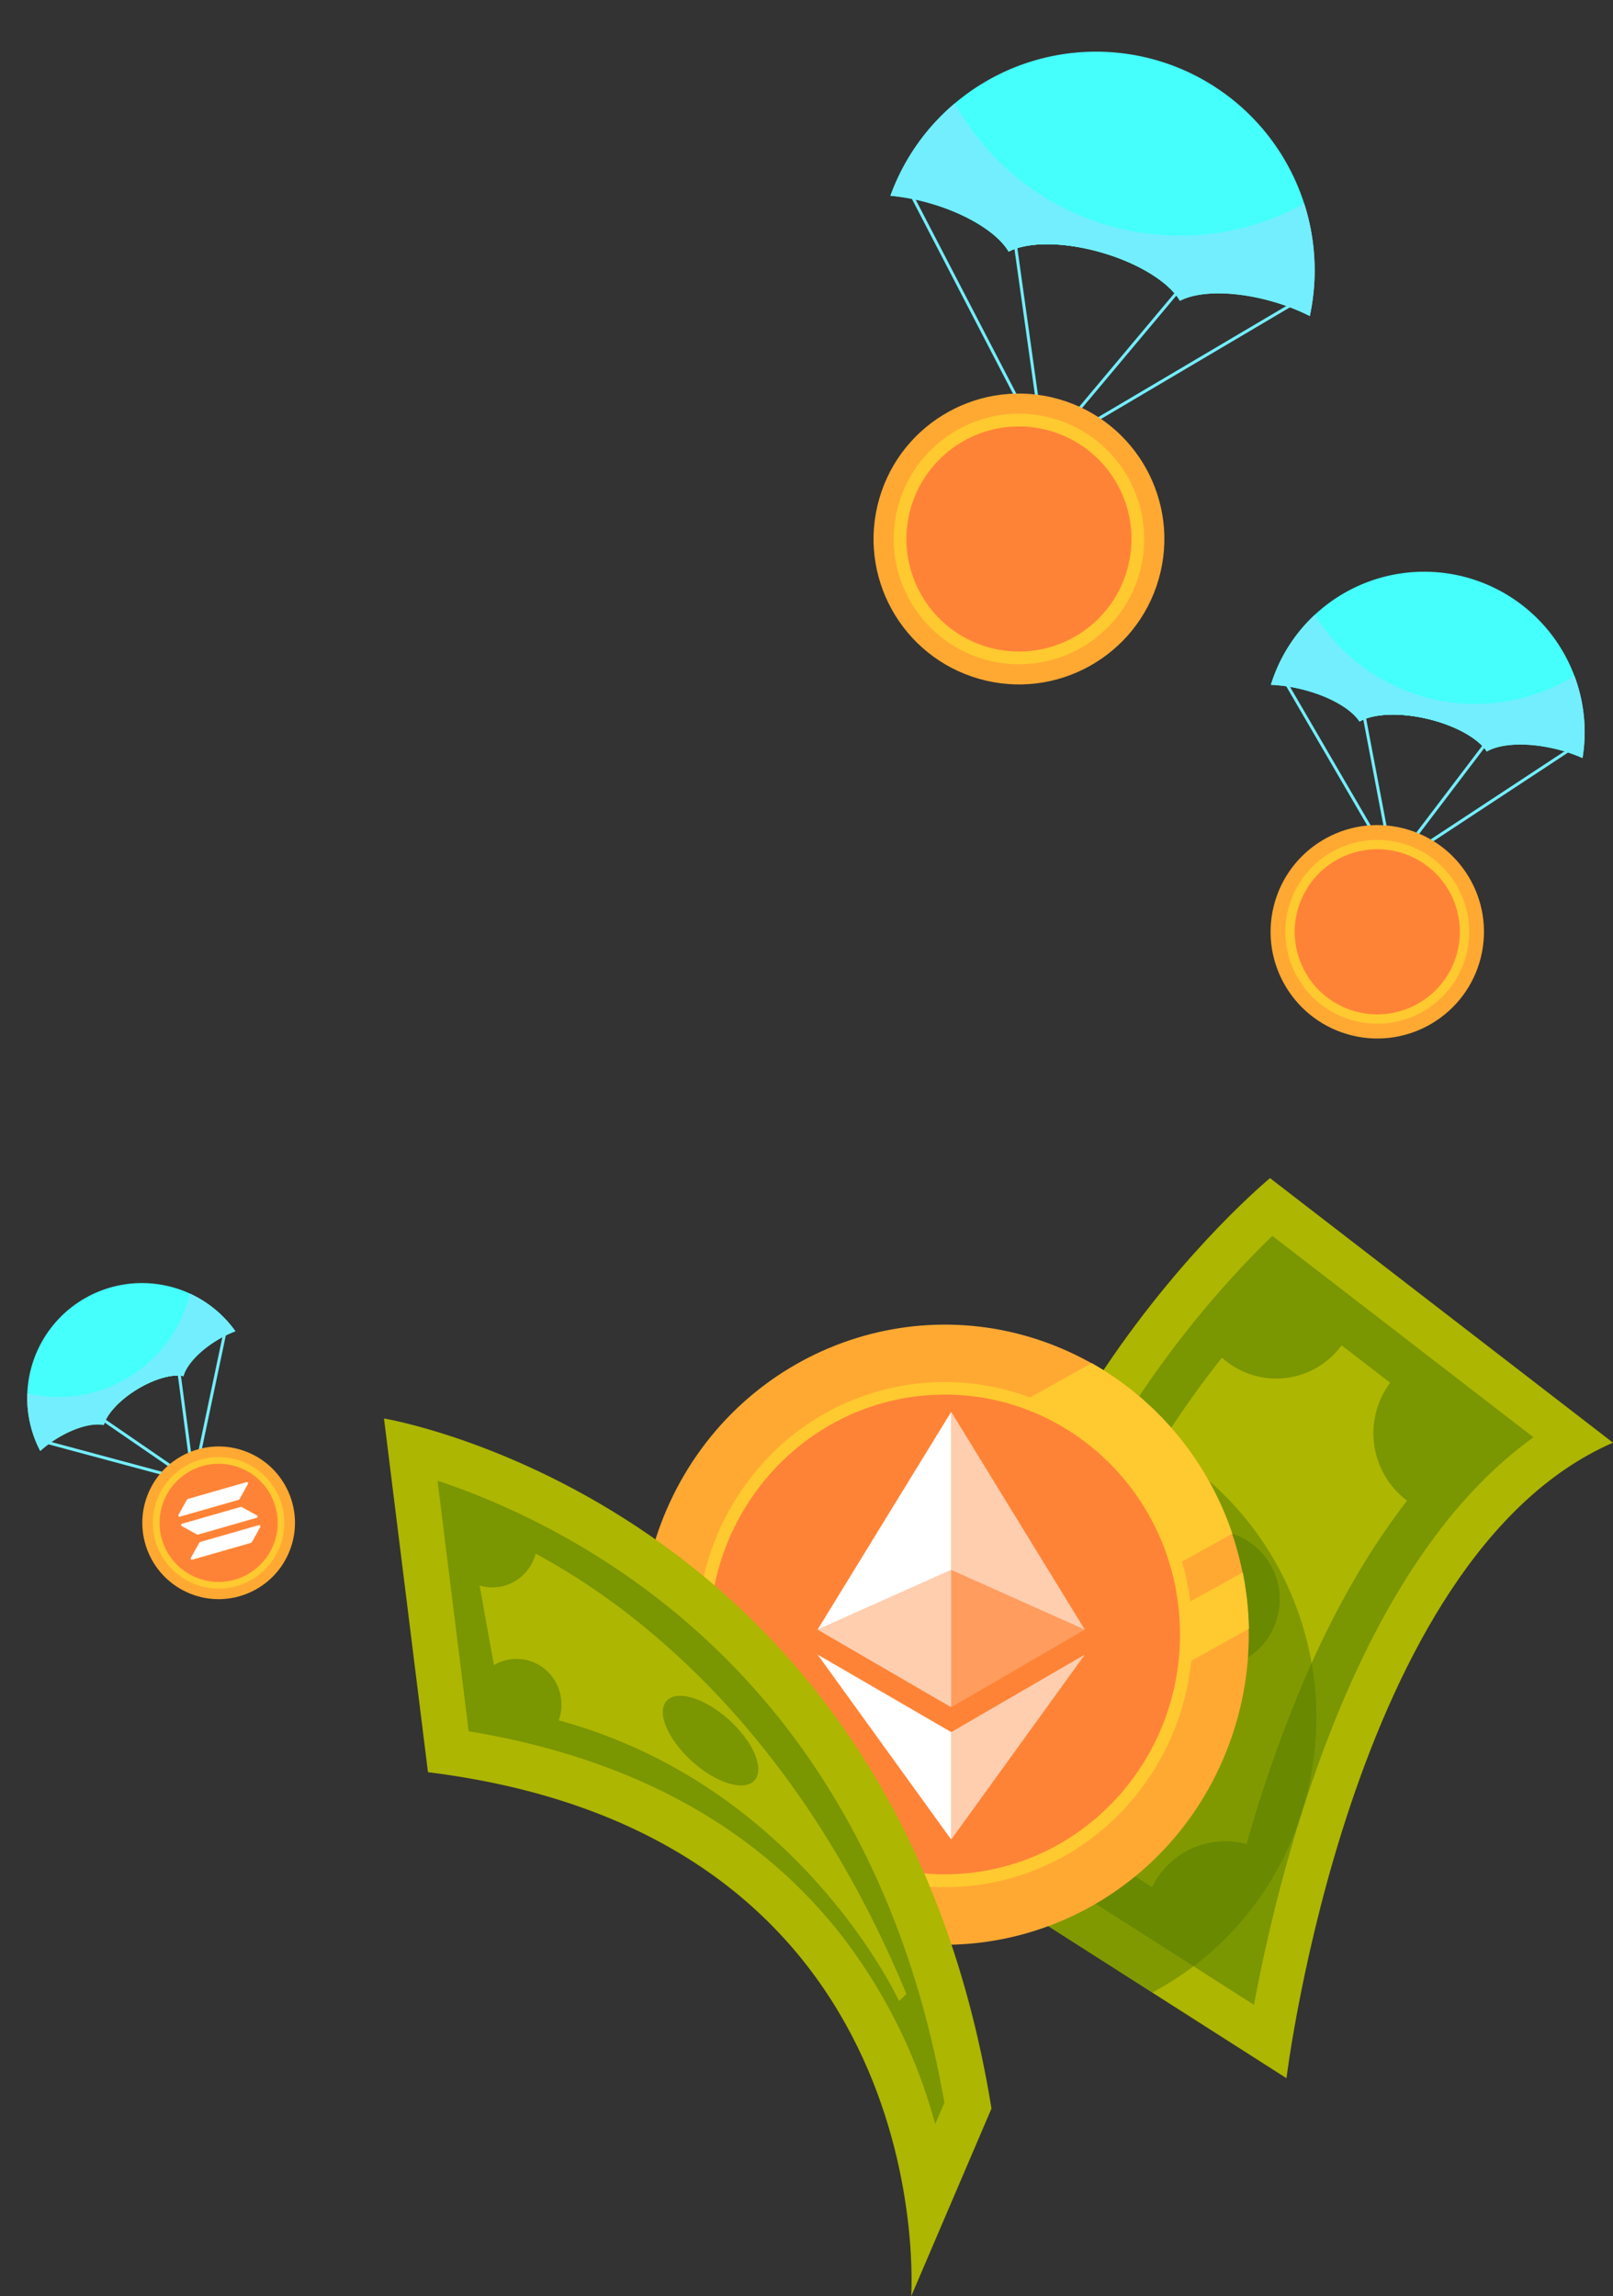 <svg xmlns="http://www.w3.org/2000/svg" xmlns:xlink="http://www.w3.org/1999/xlink" width="536.015" height="762.924" viewBox="0 0 536.015 762.924">
  <rect x="0" y="0" width="536.015" height="762.924" fill="#333333" stroke="none"/>
  <defs>
    <clipPath id="clip-path">
      <rect id="Прямоугольник_146" data-name="Прямоугольник 146" width="88.838" height="142.111" fill="none"/>
    </clipPath>
    <clipPath id="clip-path-2">
      <rect id="Прямоугольник_140" data-name="Прямоугольник 140" width="88.839" height="142.111" fill="none"/>
    </clipPath>
    <clipPath id="clip-path-3">
      <rect id="Прямоугольник_139" data-name="Прямоугольник 139" width="44.401" height="72.373" fill="none"/>
    </clipPath>
    <clipPath id="clip-path-5">
      <rect id="Прямоугольник_141" data-name="Прямоугольник 141" width="44.431" height="61.47" fill="none"/>
    </clipPath>
    <clipPath id="clip-path-7">
      <rect id="Прямоугольник_143" data-name="Прямоугольник 143" width="44.401" height="45.609" fill="none"/>
    </clipPath>
    <clipPath id="clip-path-8">
      <rect id="Прямоугольник_144" data-name="Прямоугольник 144" width="44.407" height="45.609" fill="none"/>
    </clipPath>
  </defs>
  <g id="Сгруппировать_1764" data-name="Сгруппировать 1764" transform="translate(-1266.313 -281.909)">
    <g id="Сгруппировать_1415" data-name="Сгруппировать 1415" transform="translate(1580.86 281.909) rotate(16)">
      <g id="Сгруппировать_1411" data-name="Сгруппировать 1411" transform="translate(4.971 59.133)">
        <path id="Контур_3332" data-name="Контур 3332" d="M1385.192,263.247l33.761,75.869-67.522-71.331" transform="translate(-1351.431 -263.247)" fill="none" stroke="#73eeff" stroke-miterlimit="10" stroke-width="1"/>
        <path id="Контур_3333" data-name="Контур 3333" d="M1459.7,263.247l-33.761,75.869,67.521-71.331" transform="translate(-1358.413 -263.247)" fill="none" stroke="#73eeff" stroke-miterlimit="10" stroke-width="1"/>
      </g>
      <g id="Сгруппировать_1412" data-name="Сгруппировать 1412" transform="translate(0 0)">
        <path id="Контур_3334" data-name="Контур 3334" d="M1359.183,264.447c13.207,0,24.55,3.387,29.628,8.242,5.078-4.855,16.421-8.242,29.628-8.242s24.551,3.387,29.628,8.242c5.078-4.855,16.421-8.242,29.628-8.242a70.663,70.663,0,0,1,13.234,1.217A72.673,72.673,0,0,0,1418.439,198h0a72.675,72.675,0,0,0-72.492,67.664A70.674,70.674,0,0,1,1359.183,264.447Z" transform="translate(-1345.947 -198)" fill="#45fffc"/>
        <path id="Контур_3335" data-name="Контур 3335" d="M1418.439,258.545h0a85.371,85.371,0,0,1-60.4-24.941,72.3,72.3,0,0,0-12.094,35.4,70.674,70.674,0,0,1,13.235-1.217c13.207,0,24.55,3.387,29.628,8.242,5.078-4.855,16.421-8.242,29.628-8.242s24.551,3.387,29.628,8.242c5.078-4.855,16.421-8.242,29.628-8.242A70.663,70.663,0,0,1,1490.931,269a72.312,72.312,0,0,0-12.093-35.4A85.373,85.373,0,0,1,1418.439,258.545Z" transform="translate(-1345.947 -201.336)" fill="#73eeff"/>
        <path id="Контур_3336" data-name="Контур 3336" d="M1452.5,272.688s1.4-47.911-29.628-74.688c-31.032,26.777-29.628,74.688-29.628,74.688,5.078-4.855,16.421-8.242,29.628-8.242S1447.42,267.833,1452.5,272.688Z" transform="translate(-1350.378 -198)" fill="#45fffc"/>
        <path id="Контур_3337" data-name="Контур 3337" d="M1444.891,273.6c.884.351,1.728.721,2.517,1.111.057.029.12.054.177.083a23.024,23.024,0,0,1,3.469,2.133,16.161,16.161,0,0,1,1.446,1.2,115.58,115.58,0,0,0-2.087-22.036,85.409,85.409,0,0,1-27.541,4.557h0a85.409,85.409,0,0,1-27.541-4.557,115.594,115.594,0,0,0-2.087,22.036c5.078-4.855,16.421-8.242,29.629-8.242q2.477,0,4.857.155a66.4,66.4,0,0,1,9.57,1.3A47.507,47.507,0,0,1,1444.891,273.6Z" transform="translate(-1350.378 -203.444)" fill="#73eeff"/>
      </g>
      <g id="Сгруппировать_1414" data-name="Сгруппировать 1414" transform="translate(19.619 112.641)">
        <g id="Сгруппировать_1413" data-name="Сгруппировать 1413" transform="translate(0 0)">
          <ellipse id="Эллипс_30" data-name="Эллипс 30" cx="48.312" cy="48.313" rx="48.312" ry="48.313" transform="translate(4.561 4.561)" fill="#ffa933"/>
          <ellipse id="Эллипс_31" data-name="Эллипс 31" cx="41.621" cy="41.621" rx="41.621" ry="41.621" transform="translate(11.252 11.252)" fill="#ffc930"/>
          <circle id="Эллипс_32" data-name="Эллипс 32" cx="37.387" cy="37.387" r="37.387" transform="translate(0 52.873) rotate(-45)" fill="#ff8336"/>
        </g>
      </g>
    </g>
    <g id="Сгруппировать_1420" data-name="Сгруппировать 1420" transform="translate(1681.104 471.854)">
      <g id="Сгруппировать_1416" data-name="Сгруппировать 1416" transform="translate(11.756 35.571)">
        <path id="Контур_3338" data-name="Контур 3338" d="M1630.894,383.589l11.382,59.858-36.258-62.284" transform="translate(-1606.018 -381.164)" fill="none" stroke="#73eeff" stroke-miterlimit="10" stroke-width="1"/>
        <path id="Контур_3339" data-name="Контур 3339" d="M1682.879,396.346l-36.849,48.525,60.2-39.618" transform="translate(-1609.772 -382.588)" fill="none" stroke="#73eeff" stroke-miterlimit="10" stroke-width="1"/>
      </g>
      <g id="Сгруппировать_1417" data-name="Сгруппировать 1417" transform="translate(7.535 0)">
        <path id="Контур_3340" data-name="Контур 3340" d="M1611.019,380.852c9.433,2.217,16.968,6.539,19.78,10.859,4.442-2.615,13.112-3.13,22.546-.913s16.967,6.539,19.78,10.859c4.442-2.614,13.112-3.13,22.546-.913a51.872,51.872,0,0,1,9.25,3.091,53.324,53.324,0,0,0-40.424-60.5h0A53.325,53.325,0,0,0,1601.36,379.5,51.8,51.8,0,0,1,1611.019,380.852Z" transform="translate(-1601.36 -341.91)" fill="#45fffc"/>
        <path id="Контур_3341" data-name="Контур 3341" d="M1654.9,385.683h0a62.645,62.645,0,0,1-38.956-27.952,53.059,53.059,0,0,0-14.58,23.253,51.8,51.8,0,0,1,9.659,1.352c9.433,2.216,16.968,6.539,19.78,10.859,4.442-2.615,13.112-3.13,22.546-.913s16.967,6.539,19.78,10.859c4.442-2.614,13.112-3.13,22.546-.913a51.877,51.877,0,0,1,9.25,3.091,53.053,53.053,0,0,0-2.7-27.313A62.647,62.647,0,0,1,1654.9,385.683Z" transform="translate(-1601.36 -343.394)" fill="#73eeff"/>
        <path id="Контур_3342" data-name="Контур 3342" d="M1676.173,401.8s9.044-33.986-8.627-58.321c-26.661,13.918-33.7,48.375-33.7,48.375,4.442-2.615,13.113-3.13,22.546-.913S1673.36,397.484,1676.173,401.8Z" transform="translate(-1604.408 -342.058)" fill="#45fffc"/>
        <path id="Контур_3343" data-name="Контур 3343" d="M1671.5,400.706c.573.4,1.114.8,1.611,1.217.036.03.077.059.112.089a16.905,16.905,0,0,1,2.12,2.106,11.759,11.759,0,0,1,.831,1.1,84.77,84.77,0,0,0,2.208-16.09,62.686,62.686,0,0,1-20.437-1.367h0a62.678,62.678,0,0,1-18.907-7.877,84.777,84.777,0,0,0-5.189,15.39c4.442-2.615,13.113-3.13,22.546-.913q1.77.415,3.444.925a48.646,48.646,0,0,1,6.616,2.537A34.854,34.854,0,0,1,1671.5,400.706Z" transform="translate(-1604.408 -345.473)" fill="#73eeff"/>
      </g>
      <g id="Сгруппировать_1419" data-name="Сгруппировать 1419" transform="translate(-0.001 76.757)">
        <g id="Сгруппировать_1418" data-name="Сгруппировать 1418" transform="translate(0 0)">
          <ellipse id="Эллипс_33" data-name="Эллипс 33" cx="35.449" cy="35.449" rx="35.449" ry="35.449" transform="translate(0 68.843) rotate(-76.174)" fill="#ffa933"/>
          <ellipse id="Эллипс_34" data-name="Эллипс 34" cx="30.539" cy="30.539" rx="30.539" ry="30.539" transform="matrix(0.327, -0.945, 0.945, 0.327, 4.048, 61.77)" fill="#ffc930"/>
          <ellipse id="Эллипс_35" data-name="Эллипс 35" cx="27.432" cy="27.432" rx="27.432" ry="27.432" transform="translate(6.29 55.749) rotate(-64.353)" fill="#ff8336"/>
        </g>
      </g>
    </g>
    <g id="Сгруппировать_1763" data-name="Сгруппировать 1763">
      <g id="Сгруппировать_1425" data-name="Сгруппировать 1425" transform="translate(1266.313 720.197) rotate(-16)">
        <g id="Сгруппировать_1421" data-name="Сгруппировать 1421" transform="translate(2.734 24.113)">
          <path id="Контур_3344" data-name="Контур 3344" d="M965.914,542.188,993.64,575.81l-44.16-26.586" transform="translate(-949.48 -530.259)" fill="none" stroke="#73eeff" stroke-miterlimit="10" stroke-width="1"/>
          <path id="Контур_3345" data-name="Контур 3345" d="M1024.032,526.229l-6.417,43.1,24.125-45.551" transform="translate(-973.455 -523.782)" fill="none" stroke="#73eeff" stroke-miterlimit="10" stroke-width="1"/>
        </g>
        <g id="Сгруппировать_1422" data-name="Сгруппировать 1422" transform="translate(0 0)">
          <path id="Контур_3346" data-name="Контур 3346" d="M952.565,529.9c6.678-1.855,12.889-1.736,16.139.006,1.886-3.167,7.146-6.473,13.824-8.328s12.889-1.735,16.139.006c1.886-3.168,7.146-6.473,13.824-8.328a37.034,37.034,0,0,1,6.863-1.243A38.138,38.138,0,0,0,973.2,487.979h0a38.138,38.138,0,0,0-27.153,44.394A37.059,37.059,0,0,1,952.565,529.9Z" transform="translate(-945.261 -486.578)" fill="#45fffc"/>
          <path id="Контур_3347" data-name="Контур 3347" d="M981.231,521.92h0a44.8,44.8,0,0,1-34.043-4.13,37.943,37.943,0,0,0-1.145,19.6,37.054,37.054,0,0,1,6.521-2.474c6.678-1.855,12.889-1.736,16.139.006,1.886-3.167,7.146-6.473,13.824-8.328s12.889-1.735,16.139.007c1.886-3.168,7.146-6.473,13.824-8.328a37.033,37.033,0,0,1,6.863-1.243,37.943,37.943,0,0,0-11.086-16.2A44.8,44.8,0,0,1,981.231,521.92Z" transform="translate(-945.262 -491.592)" fill="#73eeff"/>
          <path id="Контур_3348" data-name="Контур 3348" d="M1010.151,522.344s-6.018-24.424-25.471-33.605c-11.931,17.9-4.493,41.926-4.493,41.926,1.886-3.167,7.146-6.473,13.824-8.328S1006.9,520.6,1010.151,522.344Z" transform="translate(-956.745 -487.339)" fill="#45fffc"/>
          <path id="Контур_3349" data-name="Контур 3349" d="M1005.8,533.476c.5.053.975.122,1.429.209l.1.017a12.116,12.116,0,0,1,2.053.592,8.476,8.476,0,0,1,.9.405,60.623,60.623,0,0,0-4.15-10.85,44.812,44.812,0,0,1-13.286,6.172h0a44.8,44.8,0,0,1-14.566,1.563,60.643,60.643,0,0,0,2.039,11.435c1.886-3.167,7.146-6.473,13.824-8.328.835-.232,1.662-.433,2.477-.6a34.81,34.81,0,0,1,5.022-.685A24.969,24.969,0,0,1,1005.8,533.476Z" transform="translate(-956.882 -499.693)" fill="#73eeff"/>
        </g>
        <g id="Сгруппировать_1424" data-name="Сгруппировать 1424" transform="translate(15.616 49.53)">
          <g id="Сгруппировать_1423" data-name="Сгруппировать 1423">
            <ellipse id="Эллипс_36" data-name="Эллипс 36" cx="25.354" cy="25.354" rx="25.354" ry="25.354" transform="matrix(0.611, -0.792, 0.792, 0.611, 0, 40.137)" fill="#ffa933"/>
            <ellipse id="Эллипс_37" data-name="Эллипс 37" cx="21.842" cy="21.842" rx="21.842" ry="21.842" transform="translate(8.658 50.739) rotate(-74.426)" fill="#ffc930"/>
            <ellipse id="Эллипс_38" data-name="Эллипс 38" cx="19.62" cy="19.62" rx="19.62" ry="19.62" transform="translate(12.269 50.64) rotate(-77.915)" fill="#ff8336"/>
          </g>
        </g>
      </g>
      <g id="Сгруппировать_1427" data-name="Сгруппировать 1427" transform="translate(1324.35 781.201) rotate(-16)">
        <path id="Контур_3358" data-name="Контур 3358" d="M1009.5,624.925a.827.827,0,0,1,.585-.241h20.163a.413.413,0,0,1,.292.705l-3.983,3.983a.828.828,0,0,1-.585.242h-20.163a.413.413,0,0,1-.292-.705Z" transform="translate(-1005.394 -609.812)" fill="#fff"/>
        <path id="Контур_3359" data-name="Контур 3359" d="M1009.5,601.98a.847.847,0,0,1,.585-.242h20.163a.413.413,0,0,1,.292.705l-3.983,3.983a.827.827,0,0,1-.585.241h-20.163a.413.413,0,0,1-.292-.705Z" transform="translate(-1005.394 -601.738)" fill="#fff"/>
        <path id="Контур_3360" data-name="Контур 3360" d="M1026.556,613.379a.828.828,0,0,0-.585-.242h-20.163a.413.413,0,0,0-.292.705l3.983,3.983a.827.827,0,0,0,.585.241h20.163a.413.413,0,0,0,.292-.705Z" transform="translate(-1005.394 -605.749)" fill="#fff"/>
      </g>
      <g id="Сгруппировать_1403" data-name="Сгруппировать 1403" transform="translate(1583.547 673.351)">
        <path id="Контур_3314" data-name="Контур 3314" d="M1548.691,780.334s21.066-173.142,108.5-211.157l-113.972-87.9s-110.786,91.005-104.556,228.845Z" transform="translate(-1438.413 -481.279)" fill="#adb600"/>
        <path id="Контур_3315" data-name="Контур 3315" d="M1539.7,494.537c-15.528,14.986-49.221,51.28-70.868,102.282-13.781,32.47-20.55,65.742-20.15,99.011l84.9,54.185c4.408-23.694,13.333-62.644,29.408-100.518,17.252-40.644,38.54-70.146,63.468-88.046Z" transform="translate(-1434.116 -475.349)" fill="#7a9600"/>
        <path id="Контур_3316" data-name="Контур 3316" d="M1494.712,699.693l-20.062-12.8c.131-.281.281-.546.4-.834a28.021,28.021,0,0,0-14.2-36.569c-.064-.029-.129-.046-.193-.074a238.3,238.3,0,0,1,16.478-57.937c11.631-27.4,27.07-50.438,40.785-67.726a26.892,26.892,0,0,0,39.76-4.1l16.14,12.449a28.035,28.035,0,0,0,5.622,39.174c-13,16.781-24.665,37.137-34.835,61.1a454.43,454.43,0,0,0-18.495,53A27.052,27.052,0,0,0,1494.712,699.693Z" transform="translate(-1429.084 -464.117)" fill="#adb600"/>
        <path id="Контур_3317" data-name="Контур 3317" d="M1496.544,605.831A22.13,22.13,0,0,0,1525.856,594a22.9,22.9,0,0,0-11.6-29.89,22.13,22.13,0,0,0-29.313,11.833A22.9,22.9,0,0,0,1496.544,605.831Z" transform="translate(-1419.676 -445.073)" fill="#7a9600"/>
      </g>
      <path id="Контур_3318" data-name="Контур 3318" d="M1556.535,615.532v-.012c-7.29-36.107-33.378-67.035-70.482-78.16-2.461-.738-4.928-1.343-7.395-1.883-23.015,38.686-42.718,90.057-39.991,150.406l65.415,41.744a102.256,102.256,0,0,0,50.4-62.356,104.9,104.9,0,0,0,4.106-31.017v-.012A104.257,104.257,0,0,0,1556.535,615.532Z" transform="translate(145.133 216.311)" fill="#567d00" opacity="0.5"/>
      <g id="Сгруппировать_1407" data-name="Сгруппировать 1407" transform="translate(1446.012 690.059)">
        <g id="Сгруппировать_1406" data-name="Сгруппировать 1406" transform="translate(0 0)">
          <path id="Контур_3362" data-name="Контур 3362" d="M103.444,0C160.165-.4,205.818,44.65,205.411,100.633s-46.719,101.7-103.441,102.1S-.4,158.09,0,102.107,46.722.41,103.444,0Z" transform="matrix(0.405, -0.914, 0.914, 0.405, 0, 187.807)" fill="#ffa933"/>
          <g id="Сгруппировать_1404" data-name="Сгруппировать 1404" transform="translate(33.244 44.751)">
            <path id="Контур_3319" data-name="Контур 3319" d="M1555.977,571.788l-169.625,94.358a100.828,100.828,0,0,0,14.335,11.9l157.345-87.529A104.322,104.322,0,0,0,1555.977,571.788Z" transform="translate(-1355.95 -502.26)" fill="#ffc930"/>
            <path id="Контур_3320" data-name="Контур 3320" d="M1561.486,580.418a102.576,102.576,0,0,0-46.72-56.672l-149.6,83.216a104.441,104.441,0,0,0,21.443,70.734Z" transform="translate(-1364.931 -523.746)" fill="#ffc930"/>
          </g>
          <path id="Контур_3363" data-name="Контур 3363" d="M84.06,0a81.215,81.215,0,0,1,82.463,82.167c-.44,45.819-38.073,83.32-84.056,83.76A81.215,81.215,0,0,1,0,83.764C.444,37.945,38.077.444,84.06,0Z" transform="translate(17.257 145.972) rotate(-50.271)" fill="#ffc930"/>
          <path id="Контур_3364" data-name="Контур 3364" d="M78.242,0c43.185-.027,78.171,35.647,78.144,79.681s-35.057,79.751-78.242,79.778S-.027,123.812,0,79.778,35.057.027,78.242,0Z" transform="matrix(0.999, -0.032, 0.032, 0.999, 53.6, 57.758)" fill="#ff8336"/>
          <g id="Сгруппировать_1405" data-name="Сгруппировать 1405" transform="translate(57.511 77.172)">
            <path id="Контур_3321" data-name="Контур 3321" d="M1528.7,572.326l-132.992,73.98q2.038,2.251,4.242,4.345l130.036-72.334Q1529.46,575.288,1528.7,572.326Z" transform="translate(-1376.293 -534.44)" fill="#ff8336"/>
            <path id="Контур_3322" data-name="Контур 3322" d="M1512.6,546.148l-130.566,72.63a80.777,80.777,0,0,0,13.736,32.2l135.944-75.621A80.064,80.064,0,0,0,1512.6,546.148Z" transform="translate(-1382.029 -546.148)" fill="#ff8336"/>
          </g>
        </g>
      </g>
      <g id="Сгруппировать_1408" data-name="Сгруппировать 1408" transform="translate(1393.918 753.208)">
        <path id="Контур_3323" data-name="Контур 3323" d="M1480,828.084s10.711-152.847-160.582-174.107l-14.615-117.519s169.182,27.848,201.877,229.266Z" transform="translate(-1304.805 -536.458)" fill="#adb600"/>
        <path id="Контур_3324" data-name="Контур 3324" d="M1317.343,550.75c26.934,8.941,75.7,30.865,114.428,80.06,27.18,34.521,45.337,77.093,54,126.589l-3.05,7.128a178.71,178.71,0,0,0-31.46-63.121c-28.271-35.907-69.8-58.557-123.571-67.42Z" transform="translate(-1299.548 -530.066)" fill="#7a9600"/>
        <path id="Контур_3325" data-name="Контур 3325" d="M1469.027,713.8c-37.011-89.451-92.556-129.891-123.212-146.31a15.207,15.207,0,0,1-5.03,7.851,14.732,14.732,0,0,1-13.6,2.73l4.774,26.46a14.766,14.766,0,0,1,19.161,3.625,15.476,15.476,0,0,1,2.376,14.726c80.353,21.856,113.09,93.274,113.09,93.274Z" transform="translate(-1295.421 -522.578)" fill="#adb600"/>
        <path id="Контур_3326" data-name="Контур 3326" d="M1400.624,628.157c-3.329,3.864-12.6,1.114-20.7-6.144s-11.969-16.276-8.64-20.14,12.6-1.115,20.7,6.143S1403.954,624.292,1400.624,628.157Z" transform="translate(-1277.431 -507.984)" fill="#7a9600"/>
      </g>
      <g id="Сгруппировать_1447" data-name="Сгруппировать 1447" transform="translate(1538 751)">
        <g id="Сгруппировать_1446" data-name="Сгруппировать 1446" clip-path="url(#clip-path)">
          <g id="Сгруппировать_1432" data-name="Сгруппировать 1432" transform="translate(0 0)">
            <g id="Сгруппировать_1431" data-name="Сгруппировать 1431" clip-path="url(#clip-path-2)">
              <g id="Сгруппировать_1430" data-name="Сгруппировать 1430" transform="translate(44.407 0)" opacity="0.602">
                <g id="Сгруппировать_1429" data-name="Сгруппировать 1429" transform="translate(0 0)">
                  <g id="Сгруппировать_1428" data-name="Сгруппировать 1428" clip-path="url(#clip-path-3)">
                    <path id="Контур_3365" data-name="Контур 3365" d="M17.255,0V52.534l44.4,19.839Z" transform="translate(-17.255 0)" fill="#fff"/>
                  </g>
                </g>
              </g>
            </g>
          </g>
          <path id="Контур_3366" data-name="Контур 3366" d="M44.406,0,0,72.371,44.406,52.532Z" transform="translate(0 0.001)" fill="#fff"/>
          <g id="Сгруппировать_1437" data-name="Сгруппировать 1437" transform="translate(0 0)">
            <g id="Сгруппировать_1436" data-name="Сгруппировать 1436" clip-path="url(#clip-path-2)">
              <g id="Сгруппировать_1435" data-name="Сгруппировать 1435" transform="translate(44.407 80.641)" opacity="0.602">
                <g id="Сгруппировать_1434" data-name="Сгруппировать 1434">
                  <g id="Сгруппировать_1433" data-name="Сгруппировать 1433" clip-path="url(#clip-path-5)">
                    <path id="Контур_3367" data-name="Контур 3367" d="M17.255,57.109V92.8l44.43-61.469Z" transform="translate(-17.255 -31.334)" fill="#fff"/>
                  </g>
                </g>
              </g>
            </g>
          </g>
          <path id="Контур_3368" data-name="Контур 3368" d="M44.406,92.8V57.1L0,31.335Z" transform="translate(0 49.307)" fill="#fff"/>
          <g id="Сгруппировать_1445" data-name="Сгруппировать 1445" transform="translate(0 0)">
            <g id="Сгруппировать_1444" data-name="Сгруппировать 1444" clip-path="url(#clip-path-2)">
              <g id="Сгруппировать_1440" data-name="Сгруппировать 1440" transform="translate(44.407 52.545)" opacity="0.2">
                <g id="Сгруппировать_1439" data-name="Сгруппировать 1439">
                  <g id="Сгруппировать_1438" data-name="Сгруппировать 1438" clip-path="url(#clip-path-7)">
                    <path id="Контур_3369" data-name="Контур 3369" d="M17.255,66.026l44.4-25.782-44.4-19.827Z" transform="translate(-17.255 -20.417)" fill="#fff"/>
                  </g>
                </g>
              </g>
              <g id="Сгруппировать_1443" data-name="Сгруппировать 1443" transform="translate(0 52.545)" opacity="0.602">
                <g id="Сгруппировать_1442" data-name="Сгруппировать 1442">
                  <g id="Сгруппировать_1441" data-name="Сгруппировать 1441" clip-path="url(#clip-path-8)">
                    <path id="Контур_3370" data-name="Контур 3370" d="M0,40.246,44.407,66.028V20.417Z" transform="translate(0 -20.418)" fill="#fff"/>
                  </g>
                </g>
              </g>
            </g>
          </g>
        </g>
      </g>
    </g>
  </g>
</svg>
